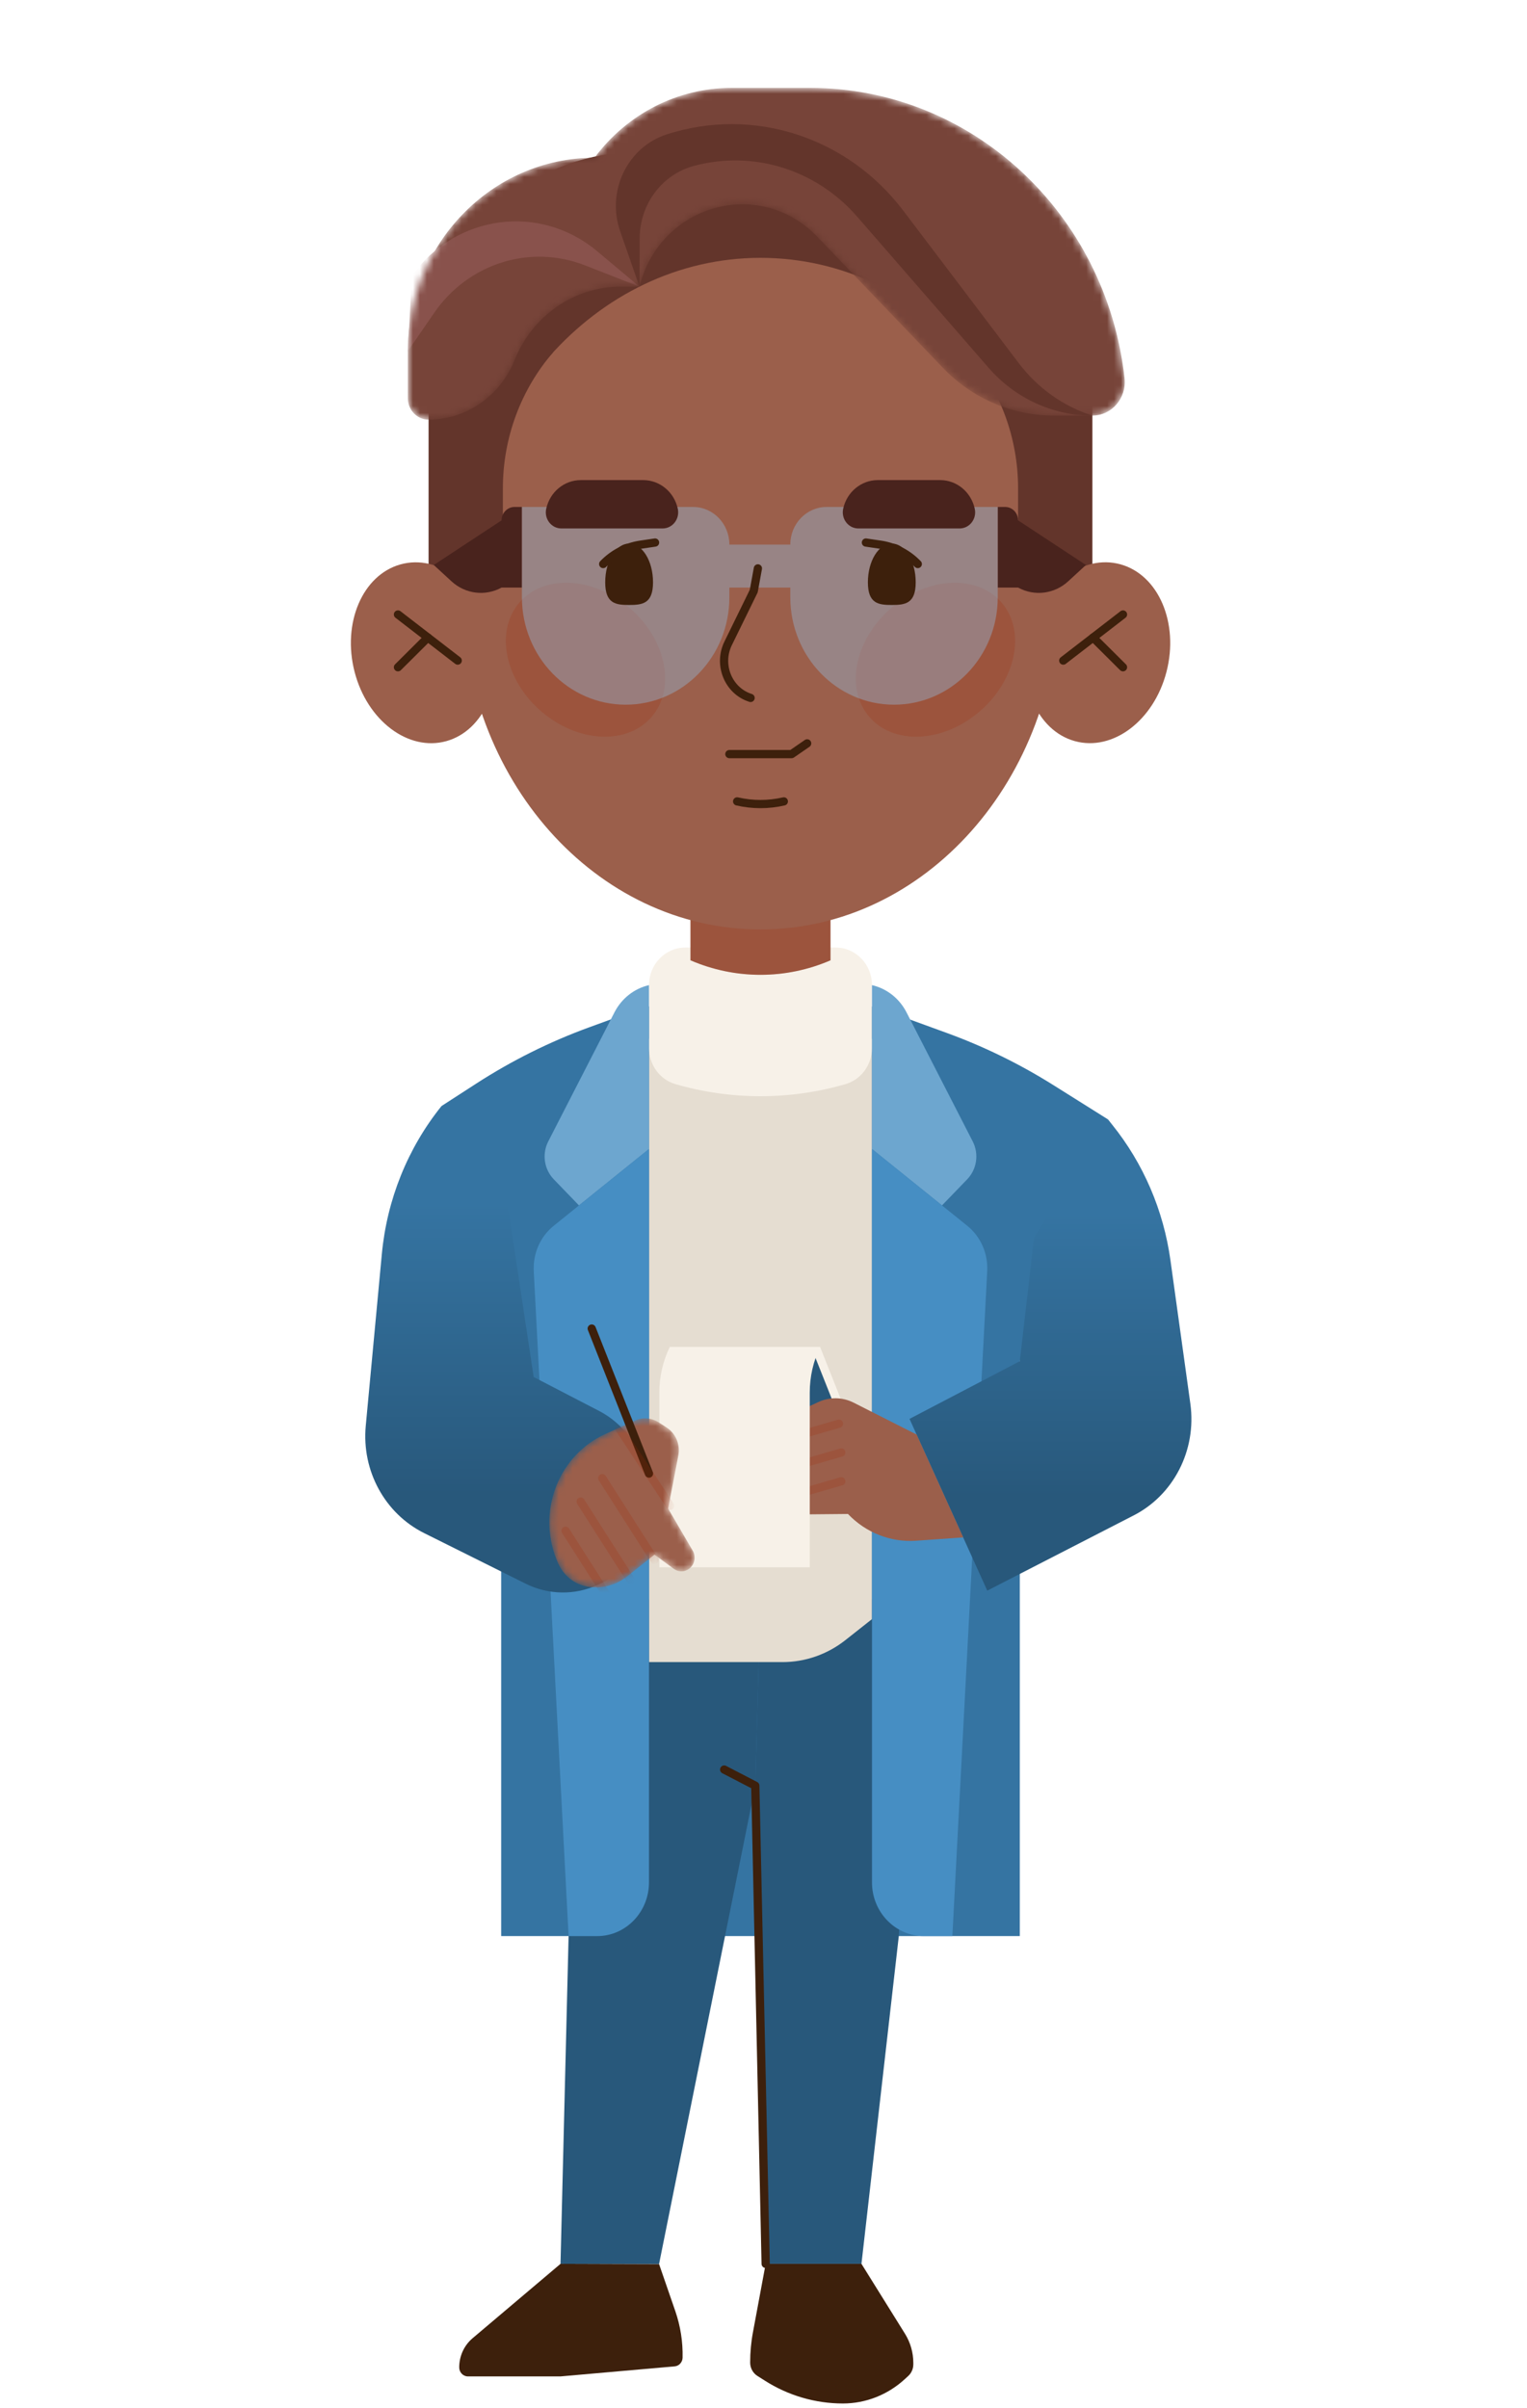 <svg width="220" height="347" viewBox="0 0 220 347" fill="none" xmlns="http://www.w3.org/2000/svg">
<path d="M63.613 159.375L68.627 156.131C73.73 152.833 79.17 150.123 84.841 148.048L89.892 146.206C96.198 143.906 102.841 142.729 109.528 142.729C116.193 142.729 122.813 143.899 129.097 146.182L136.389 148.838C141.754 150.789 146.91 153.313 151.767 156.363L159.642 161.31L146.925 196.148V278.986H72.206V196.148L63.613 159.375Z" fill="#3574A2"/>
<path d="M94.951 326.251L80.754 326.212L81.919 278.987L86.866 230.399H109.565L108.818 257.31L94.951 326.251Z" fill="#28587B"/>
<path d="M110.313 326.212H124.113L129.493 278.987L132.265 230.399H109.566L108.818 257.31L110.313 326.212Z" fill="#28587B"/>
<path d="M125.63 233.309L121.797 236.337C119.197 238.388 116.014 239.503 112.741 239.503H93.501V149.697H125.63V233.309Z" fill="#E5DDD1"/>
<path d="M121.804 156.224C113.795 158.539 105.329 158.539 97.327 156.224C95.063 155.574 93.501 153.437 93.501 151.006V141.956C93.501 138.96 95.84 136.537 98.731 136.537H120.4C123.291 136.537 125.63 138.96 125.63 141.956V151.006C125.63 153.437 124.068 155.566 121.804 156.224Z" fill="#F7F1E8"/>
<path d="M127.498 21.956H91.633C75.127 21.956 61.745 35.822 61.745 52.923V85.439H157.385V52.923C157.385 35.822 144.003 21.956 127.498 21.956Z" fill="#63352B"/>
<path d="M119.652 138.378C113.196 141.165 105.933 141.165 99.485 138.378H99.478V115.184H119.652V138.378Z" fill="#9B5F4B"/>
<path d="M119.652 138.379C113.196 141.166 105.933 141.166 99.485 138.379H99.478V115.184H119.652V138.379Z" fill="#A22C08" fill-opacity="0.2"/>
<path d="M168.058 96.816C169.882 89.784 166.921 82.847 161.445 81.322C155.969 79.798 150.051 84.263 148.228 91.295C146.404 98.328 149.365 105.265 154.841 106.789C160.317 108.314 166.235 103.849 168.058 96.816Z" fill="#9B5F4B"/>
<path d="M161.794 88.545L153.187 95.188" stroke="#3D200C" stroke-width="1.188" stroke-miterlimit="10" stroke-linecap="round" stroke-linejoin="round"/>
<path d="M157.49 91.865L161.794 96.147" stroke="#3D200C" stroke-width="1.188" stroke-miterlimit="10" stroke-linecap="round" stroke-linejoin="round"/>
<path d="M64.306 106.795C69.782 105.27 72.743 98.334 70.92 91.301C69.096 84.269 63.178 79.803 57.702 81.328C52.226 82.853 49.266 89.789 51.089 96.822C52.913 103.854 58.83 108.32 64.306 106.795Z" fill="#9B5F4B"/>
<path d="M57.337 88.544L65.945 95.186" stroke="#3D200C" stroke-width="1.188" stroke-miterlimit="10" stroke-linecap="round" stroke-linejoin="round"/>
<path d="M61.641 91.866L57.337 96.147" stroke="#3D200C" stroke-width="1.188" stroke-miterlimit="10" stroke-linecap="round" stroke-linejoin="round"/>
<path d="M109.565 133.928C133.293 133.928 152.528 112.264 152.528 85.541C152.528 58.818 133.293 37.154 109.565 37.154C85.837 37.154 66.602 58.818 66.602 85.541C66.602 112.264 85.837 133.928 109.565 133.928Z" fill="#9B5F4B"/>
<path d="M79.707 50.749C75.037 56.137 72.452 63.12 72.452 70.359V80.749C72.452 83.869 69.067 85.696 66.602 83.915V51.384L79.707 50.749ZM139.423 50.749C144.092 56.137 146.678 63.12 146.678 70.359V80.749C146.678 83.869 150.063 85.696 152.528 83.915V51.384L139.423 50.749Z" fill="#63352B"/>
<path d="M110.312 326.212L108.818 257.309L104.335 254.987" stroke="#3D200C" stroke-width="1.188" stroke-miterlimit="10" stroke-linecap="round" stroke-linejoin="round"/>
<path opacity="0.2" d="M140.55 103.002C146.027 98.724 147.88 91.702 144.691 87.318C141.501 82.934 134.475 82.849 128.999 87.127C123.523 91.405 121.669 98.426 124.859 102.81C128.048 107.194 135.074 107.28 140.55 103.002Z" fill="#A22C08"/>
<path opacity="0.2" d="M94.271 102.81C97.46 98.426 95.607 91.404 90.13 87.126C84.654 82.848 77.628 82.934 74.439 87.318C71.249 91.702 73.103 98.723 78.579 103.001C84.055 107.279 91.081 107.193 94.271 102.81Z" fill="#A22C08"/>
<path d="M146.679 84.666H143.75V73.053H144.818C145.842 73.053 146.679 73.913 146.679 74.981L156.452 81.414L153.904 83.76C151.917 85.595 149.033 85.959 146.679 84.666Z" fill="#49231D"/>
<path d="M72.266 84.665H75.195V73.053H74.127C73.103 73.053 72.266 73.912 72.266 74.981L62.493 81.414L65.041 83.76C67.029 85.595 69.913 85.958 72.266 84.665Z" fill="#49231D"/>
<path opacity="0.4" fill-rule="evenodd" clip-rule="evenodd" d="M90.139 101.543C98.395 101.543 105.083 94.614 105.083 86.059V84.666H113.862V86.059C113.862 94.614 120.549 101.543 128.806 101.543C137.062 101.543 143.749 94.614 143.749 86.059V73.053H119.092C116.201 73.053 113.862 75.476 113.862 78.472V78.473H105.083V78.472C105.083 75.476 102.744 73.053 99.853 73.053H75.195V86.059C75.195 94.614 81.883 101.543 90.139 101.543Z" fill="#93BDDC"/>
<path d="M131.929 83.914C131.929 86.996 130.39 87.174 128.485 87.174C126.579 87.174 125.04 86.996 125.04 83.914C125.04 80.833 126.579 78.332 128.485 78.332C130.39 78.332 131.929 80.833 131.929 83.914Z" fill="#3D200C"/>
<path d="M94.083 83.914C94.083 86.996 92.544 87.174 90.639 87.174C88.734 87.174 87.194 86.996 87.194 83.914C87.194 80.833 88.734 78.332 90.639 78.332C92.544 78.332 94.083 80.833 94.083 83.914Z" fill="#3D200C"/>
<path d="M124.756 78.179L126.848 78.488C128.888 78.79 130.771 79.766 132.228 81.275" stroke="#3D200C" stroke-width="1.188" stroke-miterlimit="10" stroke-linecap="round" stroke-linejoin="round"/>
<path d="M86.903 81.275C88.36 79.766 90.243 78.79 92.283 78.488L94.375 78.179" stroke="#3D200C" stroke-width="1.188" stroke-miterlimit="10" stroke-linecap="round" stroke-linejoin="round"/>
<path d="M109.192 81.903L108.595 85.17L104.904 92.711C103.394 95.8 104.941 99.562 108.139 100.569" stroke="#3D200C" stroke-width="1.188" stroke-miterlimit="10" stroke-linecap="round" stroke-linejoin="round"/>
<path d="M138.25 76.149H123.665C122.23 76.149 121.169 74.771 121.476 73.323C121.991 70.908 124.069 69.181 126.46 69.181H135.456C137.847 69.181 139.916 70.9 140.439 73.323C140.753 74.771 139.685 76.149 138.25 76.149Z" fill="#49231D"/>
<path d="M80.881 76.149H95.466C96.901 76.149 97.962 74.771 97.655 73.323C97.14 70.908 95.063 69.181 92.672 69.181H83.675C81.284 69.181 79.215 70.9 78.692 73.323C78.378 74.771 79.446 76.149 80.881 76.149Z" fill="#49231D"/>
<path d="M105.083 108.665H114.049L116.291 107.117" stroke="#3D200C" stroke-width="1.188" stroke-miterlimit="10" stroke-linecap="round" stroke-linejoin="round"/>
<path d="M106.203 115.479C108.415 115.99 110.716 115.99 112.928 115.479" stroke="#3D200C" stroke-width="1.188" stroke-miterlimit="10" stroke-linecap="round" stroke-linejoin="round"/>
<mask id="mask0_2462_78274" style="mask-type:alpha" maskUnits="userSpaceOnUse" x="58" y="12" width="105" height="49">
<path d="M117.755 34.127L135.867 53.024C140.073 57.414 145.804 59.884 151.774 59.884H157.386C160.173 59.884 162.332 57.368 162.018 54.503C159.381 30.666 139.902 12.666 116.739 12.666H105.381C97.656 12.666 90.363 16.382 85.656 22.73C70.802 22.73 58.757 35.21 58.757 50.601V57.375C58.757 59.086 60.094 60.472 61.746 60.472C67.17 60.472 72.064 57.081 74.141 51.886C76.704 45.484 82.734 41.311 89.421 41.311H92.134C95.1 29.435 109.416 25.425 117.755 34.127Z" fill="#774439"/>
</mask>
<g mask="url(#mask0_2462_78274)">
<path d="M117.755 34.127L135.867 53.024C140.073 57.414 145.804 59.884 151.774 59.884H157.386C160.173 59.884 162.332 57.368 162.018 54.503C159.381 30.666 139.902 12.666 116.739 12.666H105.381C97.656 12.666 90.363 16.382 85.656 22.73C70.802 22.73 58.757 35.21 58.757 50.601V57.375C58.757 59.086 60.094 60.472 61.746 60.472C67.17 60.472 72.064 57.081 74.141 51.886C76.704 45.484 82.734 41.311 89.421 41.311H92.134C95.1 29.435 109.416 25.425 117.755 34.127Z" fill="#774439"/>
<path d="M59.347 39.74C65.638 30.891 77.78 29.281 86.029 36.194L92.134 41.312L84.281 38.238C76.383 35.142 67.462 37.952 62.56 45.074L58.757 50.602L59.347 39.74Z" fill="#89524C"/>
<path d="M92.133 41.312L89.354 33.338C87.337 27.562 90.385 21.206 96.041 19.371C108.497 15.338 122.066 19.704 130.128 30.341L146.775 52.328C149.488 55.913 153.186 58.545 157.385 59.892C151.677 59.892 146.237 57.384 142.419 52.986L123.493 31.216C117.575 24.411 108.497 21.601 99.942 23.916C95.376 25.154 92.186 29.42 92.163 34.305L92.133 41.312Z" fill="#63352B"/>
</g>
<path d="M93.501 165.568V141.955C91.364 142.443 89.549 143.883 88.525 145.88L78.991 164.468C78.064 166.272 78.386 168.486 79.783 169.934L83.414 173.697L93.501 165.568Z" fill="#6DA6CF"/>
<path d="M81.92 278.987H86.029C90.154 278.987 93.501 275.518 93.501 271.245V165.568L79.775 176.632C77.84 178.188 76.772 180.626 76.899 183.166L81.92 278.987Z" fill="#468EC3"/>
<path d="M102.115 206.654L97.378 194.724H117.761L122.498 206.654H102.115Z" fill="#28587B"/>
<path d="M117.358 195.334L121.61 206.034H102.512L98.26 195.334H117.358ZM118.158 194.104H96.489L101.72 207.265H123.388L118.158 194.104Z" fill="#F7F1E8"/>
<path d="M125.63 165.568V141.955C127.767 142.443 129.583 143.883 130.606 145.88L140.14 164.468C141.067 166.272 140.746 168.486 139.348 169.934L135.717 173.697L125.63 165.568Z" fill="#6DA6CF"/>
<path d="M137.211 278.986H133.102C128.977 278.986 125.63 275.517 125.63 271.244V165.567L139.356 176.631C141.291 178.187 142.359 180.625 142.232 183.165L137.211 278.986Z" fill="#468EC3"/>
<path d="M159.641 161.31L148.979 178.342L146.924 196.148L131.039 204.455L142.239 229.206L163.206 218.429C169.071 215.495 172.426 208.961 171.499 202.28L168.63 181.601C167.636 174.409 164.73 167.65 160.239 162.068L159.641 161.31Z" fill="url(#paint0_linear_2462_78274)"/>
<path d="M132.063 206.716L122.985 202.117C121.394 201.312 119.54 201.274 117.919 202.024L108.475 206.391L109.02 218.282L122.171 218.159C124.741 220.86 128.327 222.269 131.981 222.014L138.773 221.534L132.063 206.716Z" fill="#9B5F4B"/>
<path d="M120.87 205.151L116.2 206.506" stroke="#A22C08" stroke-opacity="0.2" stroke-width="1.188" stroke-miterlimit="10" stroke-linecap="round" stroke-linejoin="round"/>
<path d="M121.206 209.301L116.536 210.656" stroke="#A22C08" stroke-opacity="0.2" stroke-width="1.188" stroke-miterlimit="10" stroke-linecap="round" stroke-linejoin="round"/>
<path d="M121.206 213.45L116.536 214.805" stroke="#A22C08" stroke-opacity="0.2" stroke-width="1.188" stroke-miterlimit="10" stroke-linecap="round" stroke-linejoin="round"/>
<path d="M116.664 225.845H94.995V200.661C94.995 198.385 95.503 196.14 96.49 194.104H118.158C117.172 196.14 116.664 198.385 116.664 200.661V225.845Z" fill="#F7F1E8"/>
<path d="M63.612 159.375L73.154 173.698L76.89 198.425L86.342 203.326C89.846 205.145 92.312 208.567 92.992 212.57L93.306 214.405C94.3 220.219 91.341 225.979 86.133 228.371C82.815 229.896 79.012 229.834 75.739 228.208L61.094 220.908C55.446 218.09 52.091 211.927 52.696 205.463L55.012 180.712C55.745 172.862 58.741 165.43 63.612 159.375Z" fill="url(#paint1_linear_2462_78274)"/>
<path d="M85.252 191.441L93.501 212.337" stroke="#3D200C" stroke-width="1.188" stroke-miterlimit="10" stroke-linecap="round" stroke-linejoin="round"/>
<mask id="mask1_2462_78274" style="mask-type:alpha" maskUnits="userSpaceOnUse" x="79" y="204" width="22" height="25">
<path d="M87.164 206.661L91.445 204.711C92.574 204.192 93.881 204.292 94.927 204.974L96.048 205.702C97.363 206.553 98.036 208.163 97.729 209.743L96.257 217.376L99.799 223.438C100.262 224.228 100.128 225.25 99.478 225.885C98.82 226.527 97.819 226.605 97.079 226.063L94.292 224.019L90.355 227.154C88.718 228.455 86.626 228.989 84.594 228.617C82.778 228.285 81.231 227.061 80.439 225.327C78.825 221.797 78.721 217.725 80.148 214.117C81.471 210.78 83.981 208.109 87.164 206.661Z" fill="#9B5F4B"/>
</mask>
<g mask="url(#mask1_2462_78274)">
<path d="M87.164 206.662L91.445 204.711C92.574 204.192 93.881 204.293 94.927 204.974L96.048 205.702C97.363 206.554 98.036 208.164 97.729 209.743L96.257 217.377L99.799 223.439C100.262 224.228 100.128 225.25 99.478 225.885C98.82 226.528 97.819 226.605 97.079 226.063L94.292 224.019L90.355 227.155C88.718 228.455 86.626 228.99 84.594 228.618C82.778 228.285 81.231 227.062 80.439 225.328C78.825 221.797 78.721 217.725 80.148 214.117C81.471 210.781 83.981 208.11 87.164 206.662Z" fill="#9B5F4B"/>
<path d="M85.252 191.441L93.501 212.337" stroke="#3D200C" stroke-width="1.188" stroke-miterlimit="10" stroke-linecap="round" stroke-linejoin="round"/>
<path d="M96.556 216.99L89.219 205.826" stroke="#A22C08" stroke-opacity="0.2" stroke-width="1.188" stroke-miterlimit="10" stroke-linecap="round" stroke-linejoin="round"/>
<path d="M94.293 224.793L86.769 212.995" stroke="#A22C08" stroke-opacity="0.2" stroke-width="1.188" stroke-miterlimit="10" stroke-linecap="round" stroke-linejoin="round"/>
<path d="M91.184 228.177L83.66 216.378" stroke="#A22C08" stroke-opacity="0.2" stroke-width="1.188" stroke-miterlimit="10" stroke-linecap="round" stroke-linejoin="round"/>
<path d="M89.01 232.373L81.485 220.582" stroke="#A22C08" stroke-opacity="0.2" stroke-width="1.188" stroke-miterlimit="10" stroke-linecap="round" stroke-linejoin="round"/>
</g>
<path d="M80.754 326.212L68.081 336.935C66.864 337.965 66.161 339.505 66.161 341.131C66.161 341.851 66.722 342.432 67.416 342.432H80.754L97.207 340.984C97.834 340.93 98.328 340.388 98.343 339.737C98.395 337.454 98.036 335.185 97.296 333.033L94.958 326.259L80.754 326.212Z" fill="#3D200C"/>
<path d="M110.312 326.212H124.113L130.389 336.292C131.166 337.546 131.585 339.002 131.585 340.488V340.682C131.585 341.325 131.323 341.936 130.86 342.362L130.382 342.803C127.916 345.079 124.733 346.334 121.438 346.334C117.455 346.334 113.555 345.188 110.17 343.028L109.109 342.354C108.467 341.944 108.078 341.216 108.078 340.434C108.078 338.956 108.213 337.477 108.489 336.021L110.312 326.212Z" fill="#3D200C"/>
<defs>
<linearGradient id="paint0_linear_2462_78274" x1="151.346" y1="229.2" x2="151.346" y2="161.31" gradientUnits="userSpaceOnUse">
<stop offset="0.2" stop-color="#28587B"/>
<stop offset="0.8" stop-color="#3574A2"/>
</linearGradient>
<linearGradient id="paint1_linear_2462_78274" x1="73.063" y1="229.471" x2="73.063" y2="159.375" gradientUnits="userSpaceOnUse">
<stop offset="0.2" stop-color="#28587B"/>
<stop offset="0.8" stop-color="#3574A2"/>
</linearGradient>
</defs>
</svg>

